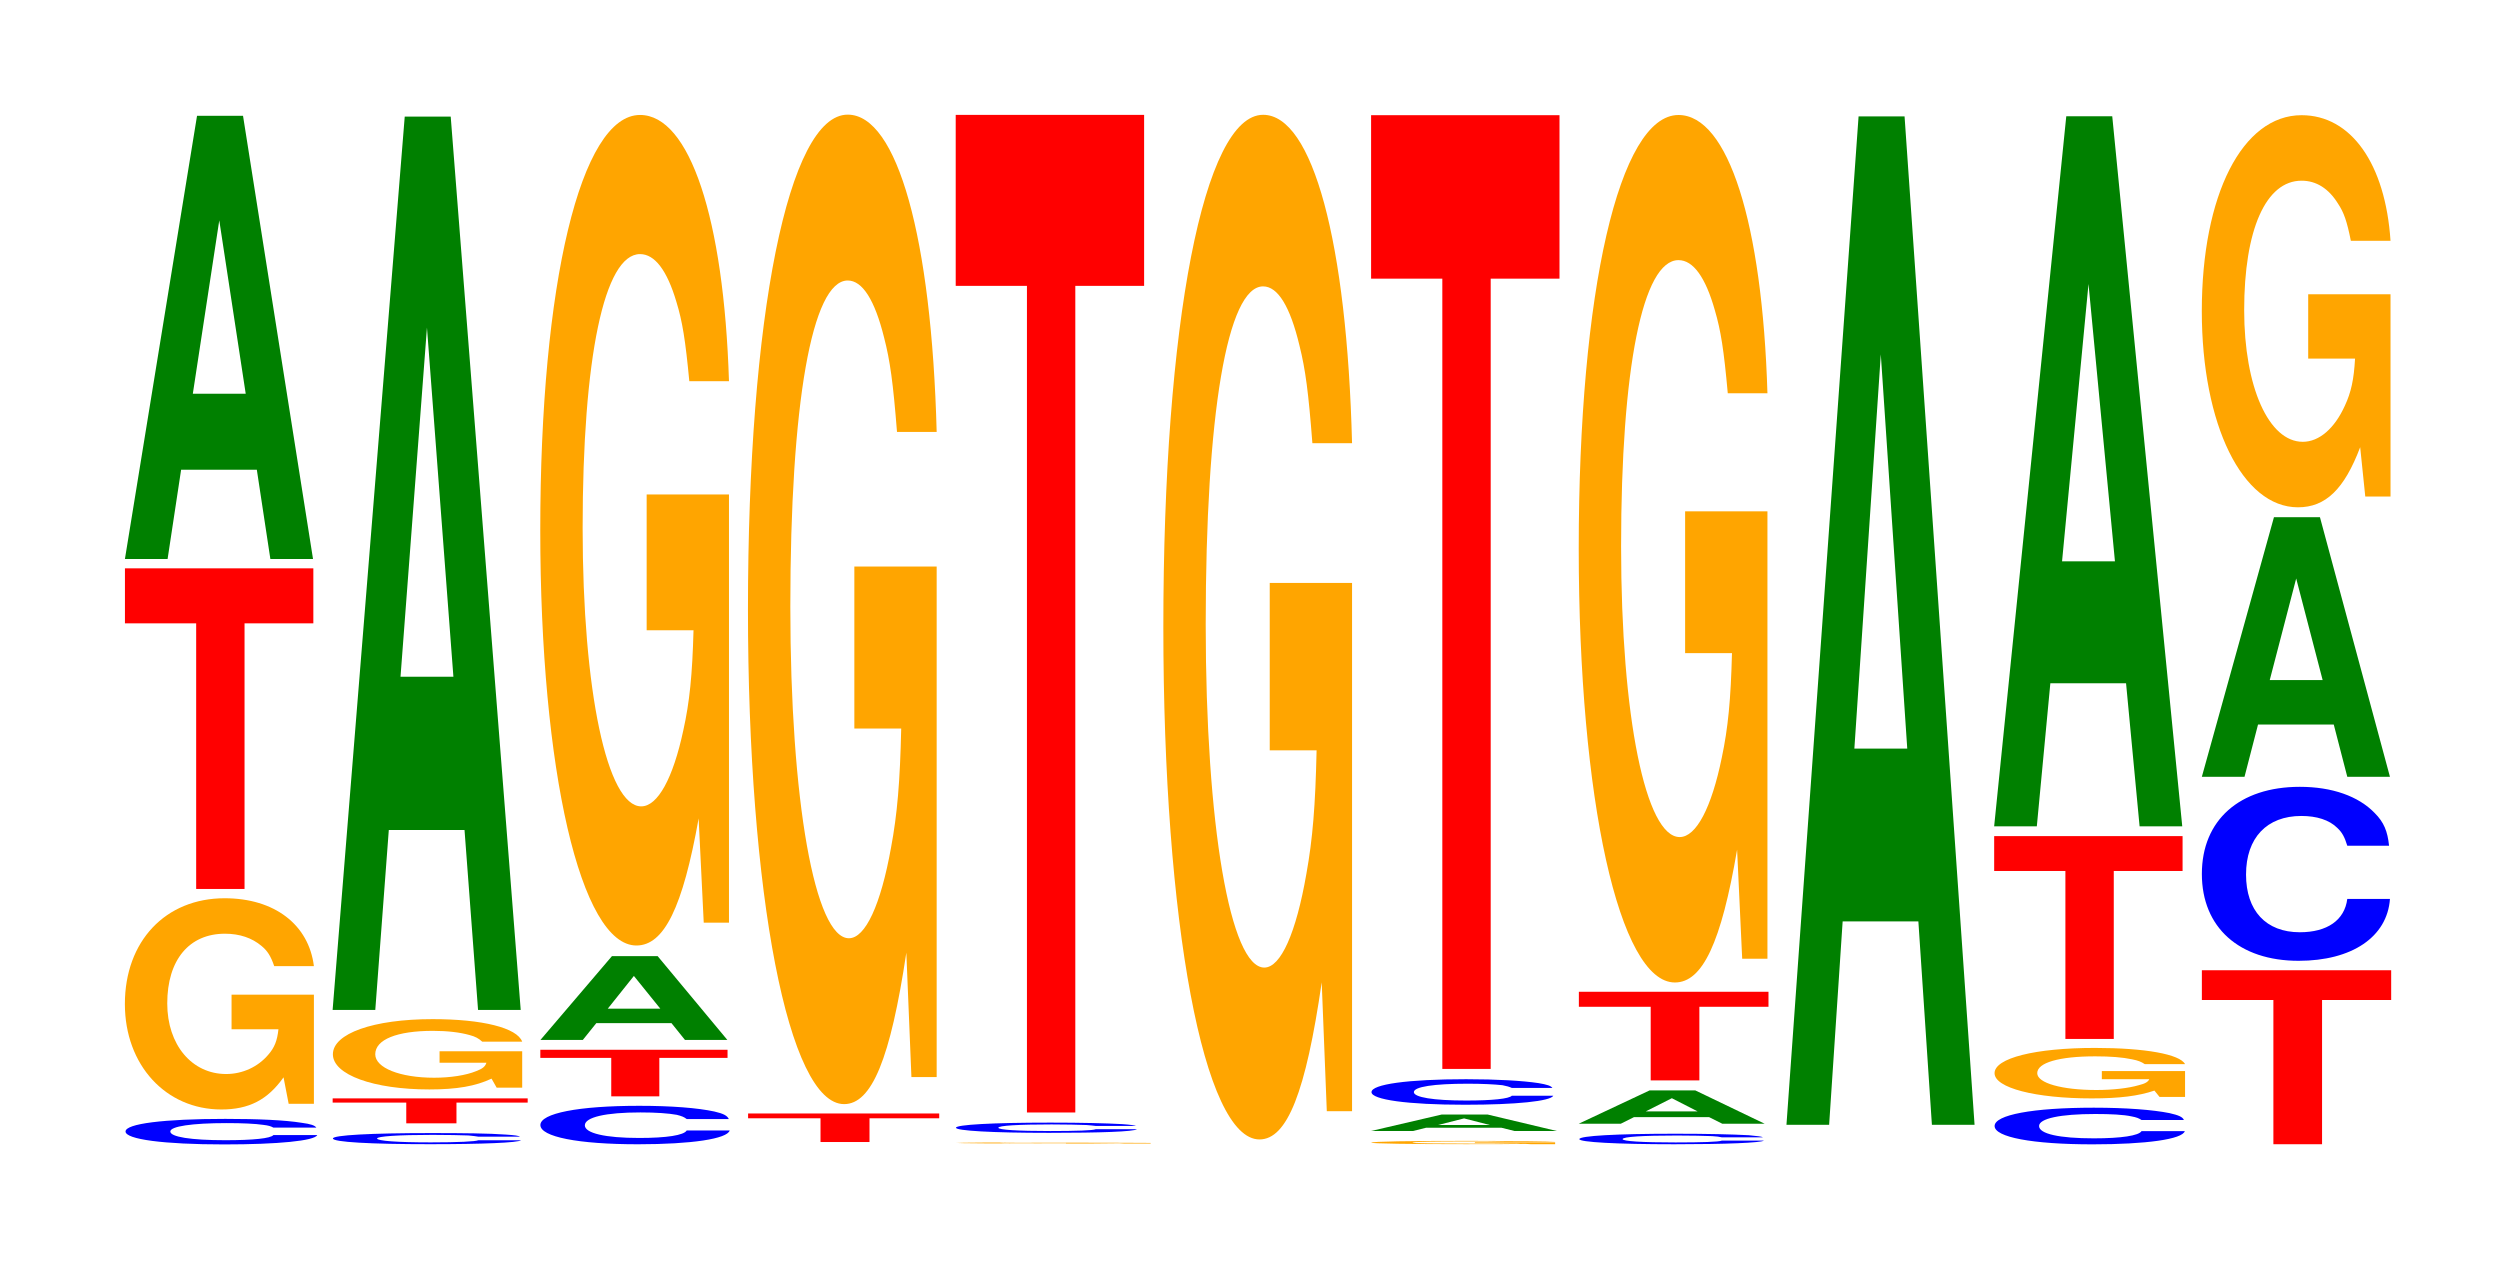 <?xml version="1.0" encoding="UTF-8"?>
<svg xmlns="http://www.w3.org/2000/svg" xmlns:xlink="http://www.w3.org/1999/xlink" width="130pt" height="66pt" viewBox="0 0 130 66" version="1.1">
<defs>
<g>
<symbol overflow="visible" id="glyph0-0">
<path style="stroke:none;" d="M 10.609 -0.828 C 10.531 -0.938 10.328 -1.016 9.844 -1.078 C 8.969 -1.219 7.578 -1.281 5.875 -1.281 C 2.672 -1.281 0.688 -1.031 0.688 -0.625 C 0.688 -0.219 2.656 0.047 5.812 0.047 C 8.625 0.047 10.516 -0.141 10.656 -0.438 L 8.375 -0.438 C 8.234 -0.266 7.328 -0.172 5.875 -0.172 C 4.078 -0.172 3.016 -0.344 3.016 -0.625 C 3.016 -0.891 4.125 -1.062 5.953 -1.062 C 6.766 -1.062 7.438 -1.031 7.859 -0.969 C 8.109 -0.938 8.234 -0.906 8.375 -0.828 Z M 10.609 -0.828 "/>
</symbol>
<symbol overflow="visible" id="glyph1-0">
<path style="stroke:none;" d="M 10.438 -5.641 L 6.156 -5.641 L 6.156 -3.844 L 8.594 -3.844 C 8.531 -3.25 8.391 -2.891 8.062 -2.516 C 7.531 -1.891 6.734 -1.516 5.875 -1.516 C 4.094 -1.516 2.812 -3.031 2.812 -5.188 C 2.812 -7.453 3.953 -8.812 5.812 -8.812 C 6.578 -8.812 7.219 -8.594 7.719 -8.172 C 8.016 -7.922 8.188 -7.672 8.375 -7.125 L 10.438 -7.125 C 10.172 -9.281 8.391 -10.656 5.797 -10.656 C 2.719 -10.656 0.609 -8.422 0.609 -5.156 C 0.609 -1.984 2.734 0.328 5.625 0.328 C 7.062 0.328 8.031 -0.172 8.859 -1.344 L 9.125 0.031 L 10.438 0.031 Z M 10.438 -5.641 "/>
</symbol>
<symbol overflow="visible" id="glyph2-0">
<path style="stroke:none;" d="M 6.453 -13.812 L 10.031 -13.812 L 10.031 -16.672 L 0.234 -16.672 L 0.234 -13.812 L 3.938 -13.812 L 3.938 0 L 6.453 0 Z M 6.453 -13.812 "/>
</symbol>
<symbol overflow="visible" id="glyph3-0">
<path style="stroke:none;" d="M 7.234 -4.641 L 7.938 0 L 10.156 0 L 6.516 -23.047 L 4.125 -23.047 L 0.375 0 L 2.594 0 L 3.297 -4.641 Z M 6.656 -8.594 L 3.906 -8.594 L 5.281 -17.609 Z M 6.656 -8.594 "/>
</symbol>
<symbol overflow="visible" id="glyph4-0">
<path style="stroke:none;" d="M 10.406 -0.375 C 10.328 -0.422 10.141 -0.453 9.656 -0.484 C 8.812 -0.547 7.438 -0.562 5.766 -0.562 C 2.625 -0.562 0.672 -0.453 0.672 -0.281 C 0.672 -0.094 2.609 0.016 5.703 0.016 C 8.469 0.016 10.312 -0.062 10.453 -0.188 L 8.234 -0.188 C 8.094 -0.125 7.188 -0.078 5.766 -0.078 C 4 -0.078 2.969 -0.156 2.969 -0.281 C 2.969 -0.391 4.047 -0.469 5.844 -0.469 C 6.641 -0.469 7.297 -0.453 7.719 -0.438 C 7.969 -0.422 8.094 -0.391 8.234 -0.375 Z M 10.406 -0.375 "/>
</symbol>
<symbol overflow="visible" id="glyph5-0">
<path style="stroke:none;" d="M 6.688 -1.078 L 10.391 -1.078 L 10.391 -1.297 L 0.25 -1.297 L 0.25 -1.078 L 4.078 -1.078 L 4.078 0 L 6.688 0 Z M 6.688 -1.078 "/>
</symbol>
<symbol overflow="visible" id="glyph6-0">
<path style="stroke:none;" d="M 10.469 -1.875 L 6.172 -1.875 L 6.172 -1.281 L 8.609 -1.281 C 8.547 -1.078 8.406 -0.969 8.078 -0.844 C 7.547 -0.625 6.734 -0.5 5.891 -0.5 C 4.109 -0.5 2.828 -1.016 2.828 -1.719 C 2.828 -2.484 3.953 -2.938 5.828 -2.938 C 6.594 -2.938 7.234 -2.859 7.734 -2.719 C 8.031 -2.641 8.203 -2.547 8.391 -2.375 L 10.469 -2.375 C 10.203 -3.094 8.406 -3.547 5.812 -3.547 C 2.719 -3.547 0.625 -2.797 0.625 -1.719 C 0.625 -0.656 2.734 0.109 5.641 0.109 C 7.078 0.109 8.047 -0.062 8.875 -0.453 L 9.141 0.016 L 10.469 0.016 Z M 10.469 -1.875 "/>
</symbol>
<symbol overflow="visible" id="glyph7-0">
<path style="stroke:none;" d="M 7.234 -9.359 L 7.938 0 L 10.156 0 L 6.516 -46.453 L 4.125 -46.453 L 0.375 0 L 2.594 0 L 3.297 -9.359 Z M 6.656 -17.328 L 3.906 -17.328 L 5.281 -35.484 Z M 6.656 -17.328 "/>
</symbol>
<symbol overflow="visible" id="glyph8-0">
<path style="stroke:none;" d="M 10.469 -1.25 C 10.391 -1.422 10.203 -1.531 9.719 -1.641 C 8.859 -1.828 7.484 -1.938 5.812 -1.938 C 2.641 -1.938 0.672 -1.547 0.672 -0.938 C 0.672 -0.328 2.625 0.062 5.75 0.062 C 8.531 0.062 10.391 -0.219 10.516 -0.656 L 8.281 -0.656 C 8.141 -0.406 7.234 -0.266 5.812 -0.266 C 4.031 -0.266 2.984 -0.516 2.984 -0.922 C 2.984 -1.344 4.062 -1.594 5.875 -1.594 C 6.688 -1.594 7.344 -1.547 7.766 -1.469 C 8.016 -1.406 8.141 -1.359 8.281 -1.25 Z M 10.469 -1.25 "/>
</symbol>
<symbol overflow="visible" id="glyph9-0">
<path style="stroke:none;" d="M 6.422 -2 L 9.969 -2 L 9.969 -2.422 L 0.234 -2.422 L 0.234 -2 L 3.922 -2 L 3.922 0 L 6.422 0 Z M 6.422 -2 "/>
</symbol>
<symbol overflow="visible" id="glyph10-0">
<path style="stroke:none;" d="M 7.188 -0.875 L 7.891 0 L 10.094 0 L 6.469 -4.359 L 4.094 -4.359 L 0.375 0 L 2.578 0 L 3.281 -0.875 Z M 6.609 -1.625 L 3.875 -1.625 L 5.234 -3.328 Z M 6.609 -1.625 "/>
</symbol>
<symbol overflow="visible" id="glyph11-0">
<path style="stroke:none;" d="M 10.422 -22.156 L 6.141 -22.156 L 6.141 -15.094 L 8.578 -15.094 C 8.516 -12.781 8.375 -11.359 8.047 -9.891 C 7.516 -7.406 6.719 -5.938 5.859 -5.938 C 4.094 -5.938 2.812 -11.922 2.812 -20.406 C 2.812 -29.281 3.938 -34.656 5.797 -34.656 C 6.562 -34.656 7.203 -33.812 7.688 -32.172 C 8 -31.156 8.156 -30.188 8.359 -28.047 L 10.422 -28.047 C 10.156 -36.516 8.375 -41.891 5.797 -41.891 C 2.719 -41.891 0.609 -33.125 0.609 -20.297 C 0.609 -7.797 2.719 1.297 5.609 1.297 C 7.047 1.297 8.016 -0.672 8.844 -5.312 L 9.109 0.109 L 10.422 0.109 Z M 10.422 -22.156 "/>
</symbol>
<symbol overflow="visible" id="glyph12-0">
<path style="stroke:none;" d="M 6.547 -1.234 L 10.172 -1.234 L 10.172 -1.484 L 0.234 -1.484 L 0.234 -1.234 L 4 -1.234 L 4 0 L 6.547 0 Z M 6.547 -1.234 "/>
</symbol>
<symbol overflow="visible" id="glyph13-0">
<path style="stroke:none;" d="M 10.422 -26.406 L 6.141 -26.406 L 6.141 -17.984 L 8.578 -17.984 C 8.516 -15.219 8.375 -13.531 8.047 -11.781 C 7.516 -8.828 6.719 -7.078 5.859 -7.078 C 4.094 -7.078 2.812 -14.203 2.812 -24.312 C 2.812 -34.891 3.938 -41.281 5.797 -41.281 C 6.562 -41.281 7.203 -40.266 7.688 -38.312 C 8 -37.109 8.156 -35.969 8.359 -33.406 L 10.422 -33.406 C 10.156 -43.5 8.375 -49.906 5.797 -49.906 C 2.719 -49.906 0.609 -39.469 0.609 -24.172 C 0.609 -9.297 2.719 1.547 5.609 1.547 C 7.047 1.547 8.016 -0.812 8.844 -6.328 L 9.109 0.141 L 10.422 0.141 Z M 10.422 -26.406 "/>
</symbol>
<symbol overflow="visible" id="glyph14-0">
<path style="stroke:none;" d="M 10.75 -0.031 L 6.344 -0.031 L 6.344 -0.016 L 8.844 -0.016 C 8.781 -0.016 8.641 -0.016 8.297 -0.016 C 7.766 -0.016 6.922 -0.016 6.047 -0.016 C 4.219 -0.016 2.906 -0.016 2.906 -0.031 C 2.906 -0.047 4.062 -0.047 5.984 -0.047 C 6.781 -0.047 7.438 -0.047 7.938 -0.047 C 8.266 -0.047 8.422 -0.047 8.625 -0.047 L 10.75 -0.047 C 10.484 -0.047 8.641 -0.062 5.969 -0.062 C 2.797 -0.062 0.641 -0.047 0.641 -0.031 C 0.641 -0.016 2.812 0 5.797 0 C 7.281 0 8.266 0 9.125 -0.016 L 9.391 0 L 10.75 0 Z M 10.75 -0.031 "/>
</symbol>
<symbol overflow="visible" id="glyph15-0">
<path style="stroke:none;" d="M 10 -0.344 C 9.922 -0.375 9.734 -0.406 9.281 -0.438 C 8.453 -0.484 7.141 -0.516 5.547 -0.516 C 2.516 -0.516 0.641 -0.406 0.641 -0.25 C 0.641 -0.094 2.5 0.016 5.484 0.016 C 8.141 0.016 9.906 -0.047 10.047 -0.172 L 7.906 -0.172 C 7.766 -0.109 6.906 -0.078 5.547 -0.078 C 3.844 -0.078 2.844 -0.141 2.844 -0.25 C 2.844 -0.359 3.891 -0.422 5.609 -0.422 C 6.375 -0.422 7 -0.406 7.422 -0.391 C 7.656 -0.375 7.766 -0.359 7.906 -0.344 Z M 10 -0.344 "/>
</symbol>
<symbol overflow="visible" id="glyph16-0">
<path style="stroke:none;" d="M 6.453 -42.984 L 10.031 -42.984 L 10.031 -51.875 L 0.234 -51.875 L 0.234 -42.984 L 3.938 -42.984 L 3.938 0 L 6.453 0 Z M 6.453 -42.984 "/>
</symbol>
<symbol overflow="visible" id="glyph17-0">
<path style="stroke:none;" d="M 10.422 -27.328 L 6.141 -27.328 L 6.141 -18.625 L 8.578 -18.625 C 8.516 -15.766 8.375 -14.016 8.047 -12.203 C 7.516 -9.141 6.719 -7.328 5.859 -7.328 C 4.094 -7.328 2.812 -14.719 2.812 -25.172 C 2.812 -36.125 3.938 -42.75 5.797 -42.75 C 6.562 -42.75 7.203 -41.703 7.688 -39.672 C 8 -38.422 8.156 -37.234 8.359 -34.594 L 10.422 -34.594 C 10.156 -45.047 8.375 -51.672 5.797 -51.672 C 2.719 -51.672 0.609 -40.859 0.609 -25.031 C 0.609 -9.625 2.719 1.609 5.609 1.609 C 7.047 1.609 8.016 -0.844 8.844 -6.562 L 9.109 0.141 L 10.422 0.141 Z M 10.422 -27.328 "/>
</symbol>
<symbol overflow="visible" id="glyph18-0">
<path style="stroke:none;" d="M 10.156 -0.094 L 5.984 -0.094 L 5.984 -0.062 L 8.359 -0.062 C 8.297 -0.047 8.156 -0.047 7.844 -0.047 C 7.328 -0.031 6.547 -0.031 5.719 -0.031 C 3.984 -0.031 2.734 -0.047 2.734 -0.078 C 2.734 -0.125 3.844 -0.141 5.656 -0.141 C 6.391 -0.141 7.031 -0.141 7.5 -0.125 C 7.797 -0.125 7.953 -0.125 8.141 -0.125 L 10.156 -0.125 C 9.891 -0.156 8.156 -0.172 5.641 -0.172 C 2.641 -0.172 0.594 -0.141 0.594 -0.078 C 0.594 -0.031 2.656 0 5.469 0 C 6.875 0 7.812 0 8.609 -0.016 L 8.875 0 L 10.156 0 Z M 10.156 -0.094 "/>
</symbol>
<symbol overflow="visible" id="glyph19-0">
<path style="stroke:none;" d="M 7.156 -0.172 L 7.844 0 L 10.047 0 L 6.438 -0.859 L 4.062 -0.859 L 0.375 0 L 2.562 0 L 3.25 -0.172 Z M 6.562 -0.312 L 3.859 -0.312 L 5.219 -0.656 Z M 6.562 -0.312 "/>
</symbol>
<symbol overflow="visible" id="glyph20-0">
<path style="stroke:none;" d="M 10.062 -0.828 C 9.984 -0.938 9.797 -1 9.344 -1.078 C 8.516 -1.203 7.188 -1.281 5.578 -1.281 C 2.531 -1.281 0.656 -1.016 0.656 -0.609 C 0.656 -0.219 2.516 0.047 5.516 0.047 C 8.188 0.047 9.969 -0.141 10.109 -0.422 L 7.953 -0.422 C 7.812 -0.266 6.953 -0.172 5.578 -0.172 C 3.859 -0.172 2.859 -0.344 2.859 -0.609 C 2.859 -0.891 3.906 -1.047 5.656 -1.047 C 6.422 -1.047 7.047 -1.016 7.469 -0.969 C 7.703 -0.922 7.812 -0.891 7.953 -0.828 Z M 10.062 -0.828 "/>
</symbol>
<symbol overflow="visible" id="glyph21-0">
<path style="stroke:none;" d="M 6.453 -41.094 L 10.031 -41.094 L 10.031 -49.594 L 0.234 -49.594 L 0.234 -41.094 L 3.938 -41.094 L 3.938 0 L 6.453 0 Z M 6.453 -41.094 "/>
</symbol>
<symbol overflow="visible" id="glyph22-0">
<path style="stroke:none;" d="M 10.203 -0.344 C 10.125 -0.391 9.922 -0.406 9.469 -0.453 C 8.625 -0.5 7.281 -0.531 5.656 -0.531 C 2.578 -0.531 0.656 -0.422 0.656 -0.25 C 0.656 -0.094 2.562 0.016 5.594 0.016 C 8.297 0.016 10.109 -0.062 10.25 -0.172 L 8.062 -0.172 C 7.922 -0.109 7.047 -0.078 5.656 -0.078 C 3.922 -0.078 2.906 -0.141 2.906 -0.25 C 2.906 -0.375 3.969 -0.438 5.734 -0.438 C 6.5 -0.438 7.141 -0.422 7.562 -0.406 C 7.812 -0.391 7.922 -0.375 8.062 -0.344 Z M 10.203 -0.344 "/>
</symbol>
<symbol overflow="visible" id="glyph23-0">
<path style="stroke:none;" d="M 7.156 -0.344 L 7.844 0 L 10.047 0 L 6.438 -1.734 L 4.062 -1.734 L 0.375 0 L 2.562 0 L 3.25 -0.344 Z M 6.562 -0.641 L 3.859 -0.641 L 5.219 -1.328 Z M 6.562 -0.641 "/>
</symbol>
<symbol overflow="visible" id="glyph24-0">
<path style="stroke:none;" d="M 6.5 -3.828 L 10.094 -3.828 L 10.094 -4.609 L 0.234 -4.609 L 0.234 -3.828 L 3.969 -3.828 L 3.969 0 L 6.5 0 Z M 6.5 -3.828 "/>
</symbol>
<symbol overflow="visible" id="glyph25-0">
<path style="stroke:none;" d="M 10.422 -23.141 L 6.141 -23.141 L 6.141 -15.766 L 8.578 -15.766 C 8.516 -13.344 8.375 -11.875 8.047 -10.328 C 7.516 -7.734 6.719 -6.203 5.859 -6.203 C 4.094 -6.203 2.812 -12.453 2.812 -21.312 C 2.812 -30.594 3.938 -36.203 5.797 -36.203 C 6.562 -36.203 7.203 -35.312 7.688 -33.594 C 8 -32.531 8.156 -31.531 8.359 -29.281 L 10.422 -29.281 C 10.156 -38.141 8.375 -43.75 5.797 -43.75 C 2.719 -43.75 0.609 -34.594 0.609 -21.203 C 0.609 -8.156 2.719 1.359 5.609 1.359 C 7.047 1.359 8.016 -0.703 8.844 -5.547 L 9.109 0.125 L 10.422 0.125 Z M 10.422 -23.141 "/>
</symbol>
<symbol overflow="visible" id="glyph26-0">
<path style="stroke:none;" d="M 7.234 -10.578 L 7.938 0 L 10.156 0 L 6.516 -52.438 L 4.125 -52.438 L 0.375 0 L 2.594 0 L 3.297 -10.578 Z M 6.656 -19.562 L 3.906 -19.562 L 5.281 -40.062 Z M 6.656 -19.562 "/>
</symbol>
<symbol overflow="visible" id="glyph27-0">
<path style="stroke:none;" d="M 10.531 -1.203 C 10.469 -1.359 10.266 -1.453 9.781 -1.562 C 8.922 -1.734 7.531 -1.844 5.844 -1.844 C 2.656 -1.844 0.688 -1.469 0.688 -0.891 C 0.688 -0.312 2.641 0.062 5.781 0.062 C 8.578 0.062 10.453 -0.203 10.578 -0.625 L 8.328 -0.625 C 8.188 -0.391 7.281 -0.25 5.844 -0.25 C 4.047 -0.25 3 -0.484 3 -0.891 C 3 -1.281 4.094 -1.516 5.922 -1.516 C 6.719 -1.516 7.391 -1.484 7.812 -1.391 C 8.062 -1.344 8.188 -1.297 8.328 -1.203 Z M 10.531 -1.203 "/>
</symbol>
<symbol overflow="visible" id="glyph28-0">
<path style="stroke:none;" d="M 10.531 -1.344 L 6.203 -1.344 L 6.203 -0.922 L 8.672 -0.922 C 8.609 -0.781 8.453 -0.688 8.125 -0.609 C 7.594 -0.453 6.781 -0.359 5.922 -0.359 C 4.125 -0.359 2.844 -0.719 2.844 -1.234 C 2.844 -1.781 3.984 -2.109 5.859 -2.109 C 6.641 -2.109 7.281 -2.062 7.781 -1.953 C 8.094 -1.891 8.25 -1.828 8.438 -1.703 L 10.531 -1.703 C 10.266 -2.219 8.453 -2.547 5.844 -2.547 C 2.734 -2.547 0.625 -2.016 0.625 -1.234 C 0.625 -0.469 2.75 0.078 5.672 0.078 C 7.125 0.078 8.109 -0.047 8.938 -0.328 L 9.203 0 L 10.531 0 Z M 10.531 -1.344 "/>
</symbol>
<symbol overflow="visible" id="glyph29-0">
<path style="stroke:none;" d="M 6.453 -8.734 L 10.031 -8.734 L 10.031 -10.547 L 0.234 -10.547 L 0.234 -8.734 L 3.938 -8.734 L 3.938 0 L 6.453 0 Z M 6.453 -8.734 "/>
</symbol>
<symbol overflow="visible" id="glyph30-0">
<path style="stroke:none;" d="M 7.234 -7.438 L 7.938 0 L 10.156 0 L 6.516 -36.922 L 4.125 -36.922 L 0.375 0 L 2.594 0 L 3.297 -7.438 Z M 6.656 -13.781 L 3.906 -13.781 L 5.281 -28.203 Z M 6.656 -13.781 "/>
</symbol>
<symbol overflow="visible" id="glyph31-0">
<path style="stroke:none;" d="M 6.484 -7.5 L 10.078 -7.5 L 10.078 -9.047 L 0.234 -9.047 L 0.234 -7.5 L 3.953 -7.5 L 3.953 0 L 6.484 0 Z M 6.484 -7.5 "/>
</symbol>
<symbol overflow="visible" id="glyph32-0">
<path style="stroke:none;" d="M 10.406 -5.719 C 10.328 -6.469 10.141 -6.938 9.656 -7.422 C 8.812 -8.297 7.438 -8.781 5.766 -8.781 C 2.625 -8.781 0.672 -7.047 0.672 -4.25 C 0.672 -1.469 2.609 0.266 5.703 0.266 C 8.469 0.266 10.312 -0.969 10.453 -2.953 L 8.234 -2.953 C 8.094 -1.844 7.188 -1.219 5.766 -1.219 C 4 -1.219 2.969 -2.344 2.969 -4.219 C 2.969 -6.125 4.047 -7.266 5.844 -7.266 C 6.641 -7.266 7.297 -7.062 7.719 -6.641 C 7.969 -6.406 8.094 -6.172 8.234 -5.719 Z M 10.406 -5.719 "/>
</symbol>
<symbol overflow="visible" id="glyph33-0">
<path style="stroke:none;" d="M 7.234 -2.719 L 7.938 0 L 10.156 0 L 6.516 -13.5 L 4.125 -13.5 L 0.375 0 L 2.594 0 L 3.297 -2.719 Z M 6.656 -5.031 L 3.906 -5.031 L 5.281 -10.312 Z M 6.656 -5.031 "/>
</symbol>
<symbol overflow="visible" id="glyph34-0">
<path style="stroke:none;" d="M 10.422 -10.469 L 6.141 -10.469 L 6.141 -7.125 L 8.578 -7.125 C 8.516 -6.031 8.375 -5.375 8.047 -4.672 C 7.516 -3.5 6.719 -2.797 5.859 -2.797 C 4.094 -2.797 2.812 -5.641 2.812 -9.641 C 2.812 -13.828 3.938 -16.375 5.797 -16.375 C 6.562 -16.375 7.203 -15.969 7.688 -15.188 C 8 -14.719 8.156 -14.266 8.359 -13.25 L 10.422 -13.25 C 10.156 -17.25 8.375 -19.781 5.797 -19.781 C 2.719 -19.781 0.609 -15.641 0.609 -9.594 C 0.609 -3.688 2.719 0.609 5.609 0.609 C 7.047 0.609 8.016 -0.328 8.844 -2.516 L 9.109 0.047 L 10.422 0.047 Z M 10.422 -10.469 "/>
</symbol>
</g>
</defs>
<g id="surface1">
<g style="fill:rgb(0%,0%,100%);fill-opacity:1;">
  <use xlink:href="#glyph0-0" x="5.84" y="59.463"/>
</g>
<g style="fill:rgb(100%,64.647%,0%);fill-opacity:1;">
  <use xlink:href="#glyph1-0" x="5.885" y="57.365"/>
</g>
<g style="fill:rgb(100%,0%,0%);fill-opacity:1;">
  <use xlink:href="#glyph2-0" x="6.263" y="46.226"/>
</g>
<g style="fill:rgb(0%,50.194%,0%);fill-opacity:1;">
  <use xlink:href="#glyph3-0" x="6.121" y="29.067"/>
</g>
<g style="fill:rgb(0%,0%,100%);fill-opacity:1;">
  <use xlink:href="#glyph4-0" x="16.64" y="59.482"/>
</g>
<g style="fill:rgb(100%,0%,0%);fill-opacity:1;">
  <use xlink:href="#glyph5-0" x="17.048" y="58.413"/>
</g>
<g style="fill:rgb(100%,64.647%,0%);fill-opacity:1;">
  <use xlink:href="#glyph6-0" x="16.685" y="56.542"/>
</g>
<g style="fill:rgb(0%,50.194%,0%);fill-opacity:1;">
  <use xlink:href="#glyph7-0" x="16.921" y="52.518"/>
</g>
<g style="fill:rgb(0%,0%,100%);fill-opacity:1;">
  <use xlink:href="#glyph8-0" x="27.428" y="59.44"/>
</g>
<g style="fill:rgb(100%,0%,0%);fill-opacity:1;">
  <use xlink:href="#glyph9-0" x="27.863" y="57.01"/>
</g>
<g style="fill:rgb(0%,50.194%,0%);fill-opacity:1;">
  <use xlink:href="#glyph10-0" x="27.728" y="54.077"/>
</g>
<g style="fill:rgb(100%,64.647%,0%);fill-opacity:1;">
  <use xlink:href="#glyph11-0" x="27.485" y="47.869"/>
</g>
<g style="fill:rgb(100%,0%,0%);fill-opacity:1;">
  <use xlink:href="#glyph12-0" x="38.667" y="59.385"/>
</g>
<g style="fill:rgb(100%,64.647%,0%);fill-opacity:1;">
  <use xlink:href="#glyph13-0" x="38.285" y="55.867"/>
</g>
<g style="fill:rgb(100%,64.647%,0%);fill-opacity:1;">
  <use xlink:href="#glyph14-0" x="49.085" y="59.465"/>
</g>
<g style="fill:rgb(0%,0%,100%);fill-opacity:1;">
  <use xlink:href="#glyph15-0" x="49.07" y="58.892"/>
</g>
<g style="fill:rgb(100%,0%,0%);fill-opacity:1;">
  <use xlink:href="#glyph16-0" x="49.463" y="57.849"/>
</g>
<g style="fill:rgb(100%,64.647%,0%);fill-opacity:1;">
  <use xlink:href="#glyph17-0" x="59.885" y="57.642"/>
</g>
<g style="fill:rgb(100%,64.647%,0%);fill-opacity:1;">
  <use xlink:href="#glyph18-0" x="70.711" y="59.497"/>
</g>
<g style="fill:rgb(0%,50.194%,0%);fill-opacity:1;">
  <use xlink:href="#glyph19-0" x="70.913" y="58.813"/>
</g>
<g style="fill:rgb(0%,0%,100%);fill-opacity:1;">
  <use xlink:href="#glyph20-0" x="70.662" y="57.4"/>
</g>
<g style="fill:rgb(100%,0%,0%);fill-opacity:1;">
  <use xlink:href="#glyph21-0" x="71.063" y="55.584"/>
</g>
<g style="fill:rgb(0%,0%,100%);fill-opacity:1;">
  <use xlink:href="#glyph22-0" x="81.47" y="59.485"/>
</g>
<g style="fill:rgb(0%,50.194%,0%);fill-opacity:1;">
  <use xlink:href="#glyph23-0" x="81.717" y="58.435"/>
</g>
<g style="fill:rgb(100%,0%,0%);fill-opacity:1;">
  <use xlink:href="#glyph24-0" x="81.867" y="56.181"/>
</g>
<g style="fill:rgb(100%,64.647%,0%);fill-opacity:1;">
  <use xlink:href="#glyph25-0" x="81.485" y="49.73"/>
</g>
<g style="fill:rgb(0%,50.194%,0%);fill-opacity:1;">
  <use xlink:href="#glyph26-0" x="92.521" y="58.49"/>
</g>
<g style="fill:rgb(0%,0%,100%);fill-opacity:1;">
  <use xlink:href="#glyph27-0" x="103.032" y="59.444"/>
</g>
<g style="fill:rgb(100%,64.647%,0%);fill-opacity:1;">
  <use xlink:href="#glyph28-0" x="103.092" y="57.039"/>
</g>
<g style="fill:rgb(100%,0%,0%);fill-opacity:1;">
  <use xlink:href="#glyph29-0" x="103.463" y="54.025"/>
</g>
<g style="fill:rgb(0%,50.194%,0%);fill-opacity:1;">
  <use xlink:href="#glyph30-0" x="103.321" y="42.969"/>
</g>
<g style="fill:rgb(100%,0%,0%);fill-opacity:1;">
  <use xlink:href="#glyph31-0" x="114.263" y="59.5"/>
</g>
<g style="fill:rgb(0%,0%,100%);fill-opacity:1;">
  <use xlink:href="#glyph32-0" x="113.825" y="49.696"/>
</g>
<g style="fill:rgb(0%,50.194%,0%);fill-opacity:1;">
  <use xlink:href="#glyph33-0" x="114.121" y="40.393"/>
</g>
<g style="fill:rgb(100%,64.647%,0%);fill-opacity:1;">
  <use xlink:href="#glyph34-0" x="113.885" y="25.771"/>
</g>
</g>
</svg>
